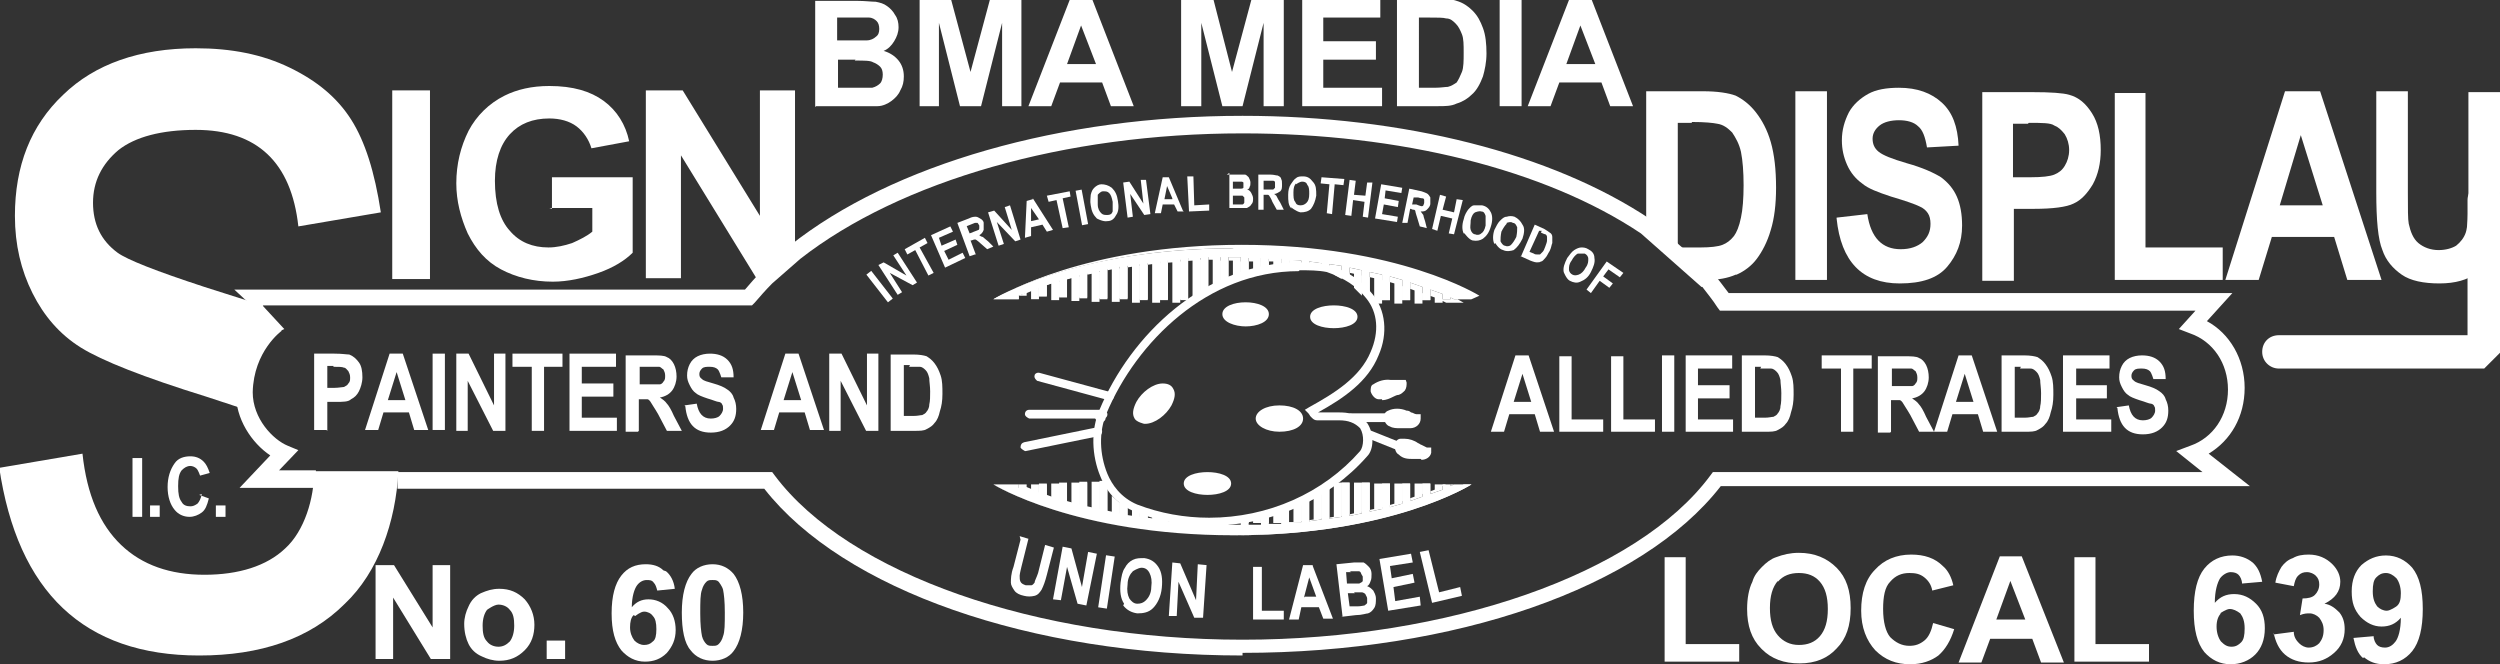 <?xml version="1.0" encoding="UTF-8"?>
<svg xmlns="http://www.w3.org/2000/svg" id="Layer_2" viewBox="0 0 28.49 7.57">
  <rect x="0" y="0" width="28.49" height="7.57" fill="#333333" stroke="none"/>
  <defs>
    <style>.cls-1{fill-rule:evenodd;}.cls-1,.cls-2{fill:#fff;stroke-width:0px;}</style>
  </defs>
  <g id="Layer_1-2">
    <g id="BMA_Bug">
      <path class="cls-1" d="M11.61,3.37v.04h-.29s.93-.58,2.74-.58,2.71.58,2.71.58h-.2l-.04-.02v.02s-.09,0-.09,0v-.06s-.14-.05-.14-.05v.12h-.09v-.15l-.14-.05v.2h-.09v-.23s-.14-.04-.14-.04v.27h-.09v-.29s-.14-.03-.14-.03v.23l-.09-.09v-.16s-.14-.03-.14-.03v.09s-.09-.05-.09-.05v-.06l-.14-.02v.03h-.09s0-.04,0-.04l-.14-.02v.04h-.09v-.05h-.14s0,.05,0,.05h-.09s0-.07,0-.07h-.14s0,.1,0,.1l-.09.02v-.13h-.14s0,.17,0,.17l-.09.03v-.21h-.14v.26s-.09.04-.09.04v-.3h-.14v.38l-.09.06v-.43h-.14v.48h-.09v-.46s-.14.01-.14.01v.45s-.09,0-.09,0v-.44s-.14.02-.14.02v.42s-.09,0-.09,0v-.41s-.14.02-.14.02v.38h-.09v-.37s-.14.03-.14.03v.34h-.09v-.32s-.14.03-.14.03v.28h-.09v-.26l-.14.04v.21h-.09v-.19l-.14.05v.13h-.09v-.1s-.14.06-.14.06Z"></path>
      <path class="cls-2" d="M16.77,3.41h-.2l-.04-.02v.02s-.09,0-.09,0v-.06s-.14-.05-.14-.05v.12s-.09,0-.09,0v-.15s-.14-.05-.14-.05v.2s-.09,0-.09,0v-.23s-.14-.04-.14-.04v.27s-.09,0-.09,0v-.29s-.14-.03-.14-.03v.23s-.09-.09-.09-.09v-.16s-.14-.03-.14-.03v.09s-.09-.05-.09-.05v-.06s-.14-.02-.14-.02v.03s-.09-.01-.09-.01v-.03s-.14-.02-.14-.02v.04s-.09,0-.09,0v-.05s-.14-.01-.14-.01v.06s-.09,0-.09,0v-.08s-.14,0-.14,0v.11s-.09.02-.09.02v-.13s-.14,0-.14,0v.17s-.09.03-.09.03v-.21s-.14,0-.14,0v.26s-.09.04-.09.04v-.31s-.14,0-.14,0v.38s-.09.06-.09.06v-.43s-.14.01-.14.01v.47s-.09,0-.09,0v-.46s-.14.01-.14.01v.45s-.09,0-.09,0v-.44s-.14.02-.14.02v.42s-.09,0-.09,0v-.41s-.14.02-.14.02v.38s-.09,0-.09,0v-.37s-.14.03-.14.03v.34s-.09,0-.09,0v-.32s-.14.03-.14.03v.28s-.09,0-.09,0v-.26s-.14.04-.14.04v.21s-.09,0-.09,0v-.19s-.14.05-.14.05v.13s-.09,0-.09,0v-.1s-.14.06-.14.06v.04s-.29,0-.29,0c0,0,.95-.58,2.74-.58s2.71.58,2.71.58h0ZM14.06,2.83c-1.79,0-2.73.58-2.74.58h.29s0-.04,0-.04l.14-.06v.1s.09,0,.09,0v-.13s.14-.05.14-.05v.19s.09,0,.09,0v-.21s.14-.04.14-.04v.26s.09,0,.09,0v-.28s.14-.03.14-.03v.32s.09,0,.09,0v-.34s.14-.03.14-.03v.37s.09,0,.09,0v-.38s.14-.02.14-.02v.41s.09,0,.09,0v-.42s.14-.02.14-.02v.44h.09v-.45s.14-.01.14-.01v.46s.09,0,.09,0v-.47s.14-.01.14-.01v.43s.09-.06.09-.06v-.38s.14,0,.14,0v.31s.09-.04.09-.04v-.26s.14,0,.14,0v.21s.09-.03.09-.03v-.17s.14,0,.14,0v.13s.09-.02.09-.02v-.11s.14,0,.14,0v.08s.09,0,.09,0v-.06s.14.01.14.01v.05s.09,0,.09,0v-.04s.14.02.14.02v.03s.09.01.09.01v-.03s.14.02.14.02v.06s.09.05.09.05v-.09s.14.03.14.03v.16s.09.09.09.09v-.23s.14.03.14.03v.29s.09,0,.09,0v-.27s.14.04.14.04v.23s.09,0,.09,0v-.2s.14.05.14.05v.15s.09,0,.09,0v-.12s.14.05.14.05v.06s.09,0,.09,0v-.02s.04.02.04.02h.2s-.95-.58-2.71-.58"></path>
      <path class="cls-1" d="M11.61,5.56v-.04h-.29s.93.58,2.74.58,2.71-.58,2.71-.58h-.2l-.04.02v-.02s-.09,0-.09,0v.06s-.14.05-.14.05v-.12h-.09v.15l-.14.05v-.2h-.09v.23s-.14.04-.14.04v-.27h-.09v.29s-.14.03-.14.03v-.33h-.09v.35s-.14.03-.14.03v-.38s-.09,0-.09,0v.39s-.14.02-.14.02v-.35l-.09.06v.3s-.14.02-.14.02v-.24l-.09.04v.21h-.14s0-.14,0-.14l-.09.03v.13h-.14s0-.09,0-.09l-.09.02v.08h-.14s0-.05,0-.05h-.09s0,.05,0,.05h-.14v-.03s-.09,0-.09,0v.02h-.14v-.02h-.09s0,.01,0,.01h-.14s0-.03,0-.03h-.09s0,.01,0,.01h-.14s0-.05,0-.05l-.09-.02v.05s-.14-.02-.14-.02v-.08s-.09-.03-.09-.03v.1s-.14-.02-.14-.02v-.15s-.09-.08-.09-.08v.21s-.14-.03-.14-.03v-.34h-.09v.32s-.14-.03-.14-.03v-.28h-.09v.26l-.14-.04v-.21h-.09v.19l-.14-.05v-.13h-.09v.1s-.14-.06-.14-.06Z"></path>
      <path class="cls-2" d="M14.06,6.1c-1.79,0-2.73-.58-2.74-.58h.29s0,.04,0,.04l.14.06v-.1s.09,0,.09,0v.13s.14.05.14.05v-.19s.09,0,.09,0v.21s.14.04.14.04v-.26s.09,0,.09,0v.28s.14.03.14.03v-.32s.09,0,.09,0v.34s.14.03.14.03v-.21l.09.08v.15s.14.02.14.02v-.1s.09.03.09.03v.08s.14.02.14.02v-.05s.09.02.09.02v.04s.14.01.14.01v-.03s.09.01.09.01v.02s.14,0,.14,0v-.02s.09,0,.09,0v.02s.14,0,.14,0v-.02s.09,0,.09,0v.03s.14,0,.14,0v-.04s.09-.01.09-.01v.05s.14,0,.14,0v-.08s.09-.02.09-.02v.1s.14,0,.14,0v-.13s.09-.03.09-.03v.16s.14-.01.14-.01v-.21s.09-.04.09-.04v.24s.14-.02.14-.02v-.3s.09-.06.09-.06v.35s.14-.02.14-.02v-.39s.09,0,.09,0v.38s.14-.03.14-.03v-.35s.09,0,.09,0v.33s.14-.03.14-.03v-.29s.09,0,.09,0v.27s.14-.04.14-.04v-.23s.09,0,.09,0v.2s.14-.05.14-.05v-.15s.09,0,.09,0v.12s.14-.05.14-.05v-.06s.09,0,.09,0v.02s.04-.02.04-.02h.2s-.93.58-2.71.58M11.61,5.52h-.29s.95.58,2.74.58,2.71-.58,2.71-.58h-.2s-.04.02-.04.02v-.02s-.09,0-.09,0v.06s-.14.05-.14.05v-.12s-.09,0-.09,0v.15s-.14.05-.14.05v-.2s-.09,0-.09,0v.23s-.14.04-.14.04v-.27s-.09,0-.09,0v.29s-.14.03-.14.03v-.33s-.09,0-.09,0v.35s-.14.03-.14.03v-.38s-.09,0-.09,0v.39s-.14.02-.14.02v-.35s-.09.06-.09.06v.3s-.14.02-.14.02v-.24s-.09.04-.09.04v.21s-.14.01-.14.01v-.16s-.09.03-.09.03v.13s-.14,0-.14,0v-.1s-.09.02-.09.02v.08s-.14,0-.14,0v-.05s-.09.01-.09.01v.04s-.14,0-.14,0v-.03s-.09,0-.09,0v.02s-.14,0-.14,0v-.02s-.09,0-.09,0v.02s-.14,0-.14,0v-.02s-.09-.01-.09-.01v.03s-.14-.01-.14-.01v-.04s-.09-.02-.09-.02v.05s-.14-.02-.14-.02v-.08s-.09-.03-.09-.03v.1s-.14-.02-.14-.02v-.15s-.09-.08-.09-.08v.21s-.14-.03-.14-.03v-.34s-.09,0-.09,0v.32s-.14-.03-.14-.03v-.28s-.09,0-.09,0v.26s-.14-.04-.14-.04v-.21s-.09,0-.09,0v.19s-.14-.05-.14-.05v-.13s-.09,0-.09,0v.1s-.14-.06-.14-.06v-.04Z"></path>
      <path class="cls-2" d="M14.16,7.47c-2.42,0-4.55-.75-5.45-1.9h-4.18v-.19h4.27l.03.04c.84,1.12,2.98,1.87,5.33,1.87s4.5-.75,5.33-1.87l.03-.04h5.58l-.3-.24.16-.06c.26-.09.43-.34.43-.64s-.17-.55-.43-.64l-.13-.05.19-.21h-5.42l-.03-.04c-.05-.08-.11-.15-.17-.23h-.01s-.69-.61-.69-.61c-1.09-.73-2.75-1.14-4.54-1.14-2.02,0-3.9.54-5.04,1.43l-.32.28c-.07.07-.14.15-.2.22l-.03.03H3l-.06.07-.27-.25h5.82c.06-.07.12-.14.19-.21l.32-.29c1.17-.93,3.1-1.48,5.16-1.48,1.83,0,3.53.43,4.65,1.18h0s.64.57.64.57h.03s.03.03.03.03c.07.08.13.16.19.24h5.74l-.29.32c.26.14.43.43.43.76s-.16.6-.41.75l.47.37h-6.03c-.9,1.16-3.03,1.9-5.45,1.9M3.59,5.56h-.86l.35-.37c-.21-.14-.4-.42-.39-.72,0-.56.39-.84.41-.85l.11.15s-.32.23-.33.7c0,.3.23.54.4.61l.12.05-.22.23h.42v.19Z"></path>
      <path class="cls-2" d="M28.31,4.2h-2.34c-.1,0-.19-.08-.19-.19s.08-.19.19-.19h2.15v-1.54c0-.1.08-.19.19-.19s.19.08.19.19v1.73l-.19.19Z"></path>
      <rect class="cls-2" x="20.46" y="1.04" width=".36" height="2.15"></rect>
      <path class="cls-2" d="M20.93,2.48l.35-.04c.04.27.17.4.38.4.11,0,.19-.03.25-.08.06-.06.09-.12.09-.21,0-.05-.01-.09-.03-.12-.02-.03-.05-.06-.1-.08-.04-.02-.15-.06-.32-.11-.15-.05-.26-.09-.33-.15-.07-.05-.13-.12-.17-.21-.04-.09-.06-.18-.06-.28,0-.12.03-.22.08-.32.05-.09.13-.16.22-.21.09-.05.21-.07.35-.07.21,0,.37.06.49.17.12.11.18.27.19.49l-.36.02c-.02-.12-.05-.2-.1-.24-.05-.05-.13-.07-.22-.07s-.17.02-.22.06c-.05.04-.08.09-.08.15s.02.11.07.15c.05.04.15.08.32.13.18.05.31.11.39.16.08.06.14.13.18.22.04.09.06.2.06.33,0,.19-.06.34-.17.47s-.29.19-.54.19c-.43,0-.67-.25-.72-.74"></path>
      <path class="cls-2" d="M23.12,1.4c.15,0,.25,0,.29.03.05.02.08.05.12.1.03.05.05.11.05.18s-.02.13-.05.18c-.03.05-.07.08-.12.1-.05.02-.14.03-.27.03h-.2v-.61h.17ZM22.95,3.19v-.81h.23c.21,0,.37-.02.45-.06.09-.04.16-.12.22-.22.06-.11.09-.24.09-.39,0-.17-.03-.31-.1-.42-.07-.11-.15-.18-.26-.21-.07-.02-.21-.03-.42-.03h-.57v2.15h.36Z"></path>
      <polygon class="cls-2" points="24.1 3.19 24.1 1.06 24.45 1.06 24.45 2.82 25.33 2.82 25.33 3.19 24.1 3.19"></polygon>
      <path class="cls-2" d="M25.98,2.34l.24-.8.25.8h-.49ZM26.42,1.04h-.38l-.68,2.15h.38l.15-.49h.71l.15.49h.39l-.7-2.15Z"></path>
      <path class="cls-2" d="M27.08,1.04h.36v1.16c0,.18,0,.3.01.35.02.09.05.17.11.22.06.05.14.08.23.08.08,0,.15-.02.2-.05.05-.04.09-.09.11-.15.02-.06.03-.2.03-.42v-1.18h.36v1.13c0,.29-.02.5-.05.62-.03.13-.1.23-.21.31-.11.08-.25.12-.43.12s-.33-.03-.43-.1c-.1-.07-.18-.16-.22-.28-.05-.12-.07-.34-.07-.66v-1.14Z"></path>
      <rect class="cls-2" x="4.47" y="1.03" width=".43" height="2.15"></rect>
      <path class="cls-2" d="M6.29,2.38v-.36h.92v.86c-.09.09-.22.17-.39.23s-.35.1-.52.1c-.22,0-.42-.05-.59-.14-.17-.09-.29-.23-.38-.41-.08-.18-.13-.37-.13-.57,0-.22.05-.42.14-.6.09-.17.23-.31.41-.4.14-.07.31-.11.51-.11.27,0,.47.06.62.17.15.11.25.27.29.46l-.43.08c-.03-.1-.09-.19-.17-.25-.08-.06-.19-.09-.31-.09-.19,0-.34.06-.45.18-.11.12-.17.3-.17.53,0,.26.06.45.17.57.11.13.26.19.44.19.09,0,.18-.02.27-.05.09-.04.17-.08.23-.13v-.27h-.49Z"></path>
      <path class="cls-2" d="M3.8,4.18c.06,0,.1,0,.12.01.02,0,.03.02.05.04.01.02.02.04.02.07s0,.05-.02.07c-.01.02-.03.03-.05.04-.02,0-.06.01-.11.01h-.08v-.25h.07ZM3.73,4.91v-.33h.09c.09,0,.15,0,.18-.03.04-.02.07-.05.09-.09.02-.04.04-.1.04-.16,0-.07-.01-.13-.04-.17-.03-.04-.06-.07-.11-.09-.03,0-.08-.01-.17-.01h-.23v.87h.14Z"></path>
      <path class="cls-2" d="M4.42,4.56l.1-.32.1.32h-.2ZM4.59,4.03h-.15l-.28.87h.15l.06-.2h.29l.06.2h.16l-.29-.87Z"></path>
      <rect class="cls-2" x="4.93" y="4.03" width=".14" height=".87"></rect>
      <polygon class="cls-2" points="5.2 4.91 5.2 4.03 5.34 4.03 5.63 4.62 5.63 4.03 5.76 4.03 5.76 4.91 5.62 4.91 5.33 4.34 5.33 4.91 5.2 4.91"></polygon>
      <polygon class="cls-2" points="6.06 4.91 6.06 4.18 5.84 4.18 5.84 4.03 6.41 4.03 6.41 4.18 6.2 4.18 6.2 4.91 6.06 4.91"></polygon>
      <polygon class="cls-2" points="6.49 4.91 6.49 4.03 7.02 4.03 7.02 4.18 6.63 4.18 6.63 4.37 6.99 4.37 6.99 4.52 6.63 4.52 6.63 4.76 7.03 4.76 7.03 4.91 6.49 4.91"></polygon>
      <path class="cls-2" d="M7.28,4.18h.11c.06,0,.1,0,.12,0,.02,0,.03.02.05.03.01.02.02.04.02.07s0,.05-.02.07c-.01.02-.03.03-.04.03-.02,0-.06,0-.12,0h-.11v-.22ZM7.28,4.91v-.36h.03s.06,0,.07,0c.01,0,.03.02.04.04.01.02.04.06.08.13l.1.19h.17l-.09-.17c-.03-.07-.06-.12-.08-.14-.02-.03-.05-.05-.08-.07.06-.01.11-.04.14-.08.03-.04.05-.1.05-.16,0-.05-.01-.1-.03-.14-.02-.04-.05-.07-.08-.08-.03-.02-.09-.02-.17-.02h-.3v.87h.14Z"></path>
      <path class="cls-2" d="M7.8,4.62l.14-.02c.02.11.07.17.16.17.04,0,.08-.01.1-.03.02-.02.04-.05.04-.08,0-.02,0-.04-.01-.05,0-.01-.02-.03-.04-.03-.02,0-.06-.02-.13-.04-.06-.02-.11-.04-.13-.06-.03-.02-.05-.05-.07-.09-.02-.04-.03-.07-.03-.11,0-.05.01-.09.03-.13s.05-.07.09-.09c.04-.02.09-.03.14-.03.08,0,.15.02.2.07.05.05.07.11.07.2h-.14s-.02-.07-.04-.09c-.02-.02-.05-.03-.09-.03s-.07,0-.09.02c-.02.02-.03.04-.03.06s0,.04.03.06c.02.02.06.03.13.05.07.02.12.04.16.07.03.02.06.05.07.09.02.04.03.08.03.13,0,.08-.02.14-.07.19-.05.05-.12.08-.22.08-.18,0-.27-.1-.29-.3"></path>
      <path class="cls-2" d="M8.93,4.56l.1-.32.1.32h-.2ZM9.1,4.03h-.15l-.28.87h.15l.06-.2h.29l.06.2h.16l-.29-.87Z"></path>
      <polygon class="cls-2" points="9.45 4.91 9.45 4.03 9.59 4.03 9.88 4.62 9.88 4.03 10.01 4.03 10.01 4.91 9.87 4.91 9.58 4.34 9.58 4.91 9.45 4.91"></polygon>
      <path class="cls-2" d="M10.36,4.18c.06,0,.1,0,.12,0,.03,0,.05.02.07.04.02.02.03.05.04.09,0,.04.01.09.01.15s0,.11-.01.15c0,.04-.02.07-.03.08-.01.02-.03.03-.05.04-.02,0-.05.01-.1.01h-.11v-.58h.07ZM10.15,4.91h.27c.06,0,.11,0,.14-.02.04-.02.07-.04.09-.07.03-.03.05-.08.06-.13.02-.06.03-.12.03-.2,0-.08,0-.15-.02-.21-.02-.06-.04-.1-.07-.14-.03-.04-.06-.06-.09-.08-.03-.01-.08-.02-.15-.02h-.26v.87Z"></path>
      <path class="cls-2" d="M17.25,4.58l.1-.32.1.32h-.2ZM17.42,4.05h-.15l-.28.87h.15l.06-.2h.29l.06.2h.16l-.29-.87Z"></path>
      <polygon class="cls-2" points="17.77 4.92 17.77 4.06 17.91 4.06 17.91 4.78 18.27 4.78 18.27 4.92 17.77 4.92"></polygon>
      <polygon class="cls-2" points="18.36 4.92 18.36 4.06 18.5 4.06 18.5 4.78 18.86 4.78 18.86 4.92 18.36 4.92"></polygon>
      <rect class="cls-2" x="18.94" y="4.05" width=".14" height=".87"></rect>
      <polygon class="cls-2" points="19.21 4.92 19.21 4.05 19.74 4.05 19.74 4.2 19.35 4.2 19.35 4.39 19.71 4.39 19.71 4.54 19.35 4.54 19.35 4.78 19.75 4.78 19.75 4.92 19.21 4.92"></polygon>
      <path class="cls-2" d="M20.06,4.2c.06,0,.1,0,.12,0,.03,0,.05.02.07.04.02.02.03.05.04.09,0,.04.01.09.01.15s0,.11-.01.15c0,.04-.02.07-.03.08-.01.02-.03.03-.05.04-.02,0-.05.01-.1.01h-.11v-.58h.07ZM19.85,4.92h.27c.06,0,.11,0,.14-.02.04-.02.07-.04.09-.07.03-.03.05-.08.06-.13.02-.06.03-.12.03-.2,0-.08,0-.15-.02-.21-.02-.06-.04-.1-.07-.14-.03-.04-.06-.06-.09-.08-.03-.01-.08-.02-.15-.02h-.26v.87Z"></path>
      <polygon class="cls-2" points="20.98 4.92 20.98 4.2 20.76 4.2 20.76 4.05 21.33 4.05 21.33 4.2 21.12 4.2 21.12 4.92 20.98 4.92"></polygon>
      <path class="cls-2" d="M21.55,4.2h.11c.06,0,.1,0,.12,0,.02,0,.03.02.05.03.01.02.02.04.02.07s0,.05-.02.07c-.01.02-.03.03-.04.03-.02,0-.06,0-.12,0h-.11v-.22ZM21.55,4.92v-.36h.03s.06,0,.07,0c.01,0,.03.02.04.04.01.02.04.06.08.13l.1.19h.17l-.09-.17c-.03-.07-.06-.12-.08-.14-.02-.03-.05-.05-.08-.07.06-.01.11-.04.14-.08.03-.04.05-.1.05-.16,0-.05-.01-.1-.03-.14-.02-.04-.05-.07-.08-.08-.03-.02-.09-.02-.17-.02h-.3v.87h.14Z"></path>
      <path class="cls-2" d="M22.29,4.58l.1-.32.1.32h-.2ZM22.47,4.05h-.15l-.28.87h.15l.06-.2h.29l.06.2h.16l-.29-.87Z"></path>
      <path class="cls-2" d="M23.02,4.2c.06,0,.1,0,.12,0,.03,0,.05.02.07.04.02.02.03.05.04.09,0,.04.01.09.01.15s0,.11-.01.15c0,.04-.02.07-.03.08-.01.02-.03.03-.05.04-.02,0-.05.01-.1.01h-.11v-.58h.07ZM22.81,4.92h.27c.06,0,.11,0,.14-.02.04-.02.07-.04.09-.07.03-.03.05-.08.06-.13.02-.06.03-.12.03-.2,0-.08,0-.15-.02-.21-.02-.06-.04-.1-.07-.14-.03-.04-.06-.06-.09-.08-.03-.01-.08-.02-.15-.02h-.26v.87Z"></path>
      <polygon class="cls-2" points="23.51 4.92 23.51 4.05 24.04 4.05 24.04 4.2 23.66 4.2 23.66 4.39 24.01 4.39 24.01 4.54 23.66 4.54 23.66 4.78 24.06 4.78 24.06 4.92 23.51 4.92"></polygon>
      <path class="cls-2" d="M24.12,4.64l.14-.02c.02.11.07.17.16.17.04,0,.08-.01.1-.03.02-.02.04-.05.04-.08,0-.02,0-.04-.01-.05,0-.01-.02-.03-.04-.03-.02,0-.06-.02-.13-.04-.06-.02-.11-.04-.13-.06-.03-.02-.05-.05-.07-.09-.02-.04-.03-.07-.03-.11,0-.05.01-.09.03-.13.02-.04.05-.07.09-.09.04-.02.09-.03.14-.03.08,0,.15.02.2.07.05.05.07.11.07.2h-.14s-.02-.07-.04-.09c-.02-.02-.05-.03-.09-.03s-.07,0-.09.02c-.02.02-.03.04-.03.06s0,.04.03.06c.02.02.06.03.13.05.07.02.12.04.16.07.03.02.06.05.07.09.02.04.03.08.03.13,0,.08-.02.14-.07.19-.05.05-.12.08-.22.08-.18,0-.27-.1-.29-.3"></path>
      <path class="cls-2" d="M13.78,5.99c-.3,0-.58-.05-.85-.16-.17-.07-.31-.2-.39-.4-.1-.24-.11-.53-.01-.76.35-.84,1.19-1.68,2.28-1.68.11,0,.22,0,.33.03.22.07.38.18.5.33.15.18.18.45.07.7-.12.3-.4.49-.69.65,0,0,0,0,0,0,.04,0,.08,0,.12,0,.04,0,.08,0,.12,0,.09,0,.21.01.32.12.08.12.08.3,0,.38-.44.5-1.09.79-1.79.79M14.8,3.09c-1.04,0-1.85.81-2.19,1.62-.09.21-.08.47.01.69.05.12.15.27.34.35.26.1.54.15.82.15.67,0,1.3-.28,1.72-.76.04-.05.05-.18,0-.26-.06-.06-.13-.09-.24-.09-.04,0-.08,0-.12,0-.04,0-.09,0-.13,0s-.06-.03-.08-.05c0,0-.01-.02-.02-.03l-.04-.04.05-.03c.29-.16.58-.34.7-.63.1-.23.08-.45-.05-.61-.11-.14-.25-.23-.45-.3-.1-.02-.2-.02-.31-.02"></path>
      <path class="cls-2" d="M13.98,3.58c0-.05.1-.09.22-.09s.22.04.22.09-.1.09-.22.09-.22-.04-.22-.09"></path>
      <path class="cls-2" d="M14.2,3.72c-.13,0-.27-.05-.27-.14,0-.18.53-.18.53,0,0,.09-.13.14-.27.14M14.2,3.53c-.11,0-.17.03-.17.05,0,.01.06.05.17.05s.17-.03.17-.05c0-.01-.06-.05-.17-.05"></path>
      <path class="cls-2" d="M14.98,3.6s.1-.09.22-.09.22.04.22.09-.1.09-.22.09-.22-.04-.22-.09"></path>
      <path class="cls-2" d="M15.2,3.74c-.13,0-.27-.04-.27-.13s.14-.13.27-.13.27.04.27.13-.14.13-.27.13M15.2,3.56c-.11,0-.17.03-.17.04,0,0,.07.03.17.03s.17-.03.17-.04c0,0-.07-.03-.17-.03"></path>
      <path class="cls-2" d="M14.36,4.77c0-.06.1-.11.22-.11s.22.05.22.11-.1.11-.22.11-.22-.05-.22-.11"></path>
      <path class="cls-2" d="M14.58,4.92c-.15,0-.27-.07-.27-.15s.11-.15.27-.15.27.06.27.15-.11.15-.27.15M14.58,4.71c-.11,0-.17.04-.17.06s.06.06.17.06.17-.04.17-.06-.06-.06-.17-.06"></path>
      <path class="cls-2" d="M13.54,5.51s.1-.09.22-.09.22.04.22.09-.1.09-.22.09-.22-.04-.22-.09"></path>
      <path class="cls-2" d="M13.76,5.64c-.13,0-.27-.04-.27-.13s.14-.13.27-.13.27.04.27.13-.14.13-.27.13M13.76,5.47c-.11,0-.17.03-.17.04,0,0,.07.03.17.03s.17-.03.17-.04c0,0-.07-.03-.17-.03"></path>
      <path class="cls-2" d="M13.3,4.6c.06-.1.03-.18-.06-.17-.09,0-.2.09-.26.19-.06.1-.03.18.06.17.09,0,.2-.09.26-.19"></path>
      <path class="cls-2" d="M13.04,4.83s-.09-.02-.11-.06c-.03-.05-.02-.11.02-.19.06-.11.19-.21.3-.21h0c.06,0,.1.02.12.06.03.05.02.11-.02.19-.06.11-.19.21-.3.21h0ZM13.25,4.47c-.08,0-.18.08-.22.16-.02.04-.03.08-.02.09,0,0,.01.01.03.01v.05-.05c.08,0,.18-.08.22-.16.02-.04.03-.08.02-.09,0,0-.01-.01-.03-.01"></path>
      <path class="cls-2" d="M12.57,4.77h-.84s-.05-.02-.05-.05.02-.05.05-.05h.84s.05.02.05.05-.02.05-.05.05"></path>
      <path class="cls-2" d="M12.55,4.81h-.02s-.05-.02-.05-.05.02-.05.05-.05h.02s.05.02.05.05-.02.05-.05.05"></path>
      <path class="cls-2" d="M11.68,5.09c.29-.06.54-.11.83-.17"></path>
      <path class="cls-2" d="M11.68,5.14s-.04-.02-.05-.04c0-.03.01-.05.04-.06l.83-.17s.05.01.06.04c0,.03-.01.05-.04.06l-.83.17s0,0,0,0"></path>
      <path class="cls-2" d="M11.83,4.28c.28.08.53.15.81.22"></path>
      <path class="cls-2" d="M12.64,4.56s0,0-.01,0l-.81-.22s-.04-.03-.03-.06c0-.02.03-.04.06-.03l.81.22s.04.03.03.06c0,.02-.02.03-.05.03"></path>
      <path class="cls-2" d="M15.84,4.81h-.44s-.05-.02-.05-.05.02-.05.05-.05h.44s.05.02.05.05-.02.05-.05.05"></path>
      <path class="cls-2" d="M15.61,4.96c.17.07.33.13.5.2"></path>
      <path class="cls-2" d="M16.12,5.2s-.01,0-.02,0l-.5-.2s-.04-.04-.03-.06c0-.02.04-.04.06-.03l.5.2s.04.04.03.06c0,.02-.02.03-.04.03"></path>
      <path class="cls-2" d="M16.07,4.81c-.07,0-.14.04-.21,0-.04-.01-.06-.08-.02-.09.06-.02.12-.02.18,0,.05.01.08.04.13.04,0,.04-.04.06-.07.06"></path>
      <path class="cls-2" d="M15.93,4.88s-.06,0-.09-.02c-.04-.01-.07-.06-.07-.11,0-.03.02-.06.05-.07.06-.03.14-.03.21,0,.01,0,.03,0,.05.02.02,0,.04.02.06.02h.05v.05c0,.06-.05.11-.12.11-.02,0-.04,0-.06,0-.02,0-.05,0-.08,0M15.87,4.76s0,0,0,.01c.04.02.08.01.12,0,0,0,.02,0,.03,0,0,0-.01,0-.02,0-.05-.02-.09-.02-.13,0"></path>
      <path class="cls-2" d="M15.92,4.45c-.07.02-.13.07-.2.06-.04,0-.08-.06-.05-.08.05-.04.11-.05.17-.05.05,0,.09.01.13,0,0,.03-.02.07-.05.07"></path>
      <path class="cls-2" d="M15.75,4.55s-.02,0-.04,0c-.04,0-.08-.05-.09-.09,0-.03,0-.07.03-.08.06-.04.13-.06.2-.05.02,0,.03,0,.05,0,.02,0,.05,0,.07,0h.05s.01.03.01.03c0,.03,0,.06-.02.09-.02.02-.04.04-.07.05-.02,0-.04.01-.06.02-.04.02-.08.04-.13.04M15.71,4.45s0,0,.01,0c.01,0,.02,0,.02,0,.03,0,.06-.01.09-.03,0,0,.02,0,.02-.01,0,0,0,0-.01,0h-.01s-.09,0-.12.03"></path>
      <path class="cls-2" d="M16.17,5.18c-.07-.01-.14,0-.21-.04-.03-.02-.04-.09,0-.1.06-.01.12,0,.17.04.04.02.07.05.12.06,0,.03-.05.05-.08.04"></path>
      <path class="cls-2" d="M16.19,5.23s-.02,0-.03,0c-.02,0-.04,0-.06,0-.05,0-.11,0-.16-.05-.04-.02-.05-.08-.04-.12,0-.03.03-.06.06-.06.01,0,.03,0,.05,0,.05,0,.11.02.15.05.01,0,.03.02.04.02.02.01.04.02.06.03h.05s0,.06,0,.06c-.01.05-.06.08-.11.08M15.98,5.09s0,.01,0,.01c.03.03.07.03.11.03,0,0,.02,0,.03,0,0,0-.01,0-.02,0-.04-.03-.08-.04-.13-.03"></path>
      <polygon class="cls-2" points="4.28 7.51 4.28 6.44 4.49 6.44 4.93 7.15 4.93 6.44 5.13 6.44 5.13 7.51 4.91 7.51 4.48 6.81 4.48 7.51 4.28 7.51"></polygon>
      <path class="cls-2" d="M5.55,6.95s.08-.06.13-.06.1.02.13.06c.04.04.05.1.05.18s-.02.14-.05.18c-.04.04-.08.06-.13.06s-.1-.02-.13-.06c-.04-.04-.05-.1-.05-.18s.02-.14.05-.18M5.34,7.34c.03.06.08.11.15.14.06.03.13.05.2.05.12,0,.21-.04.29-.12.08-.08.11-.18.11-.29s-.04-.21-.11-.29c-.08-.08-.17-.12-.29-.12-.08,0-.14.02-.21.05-.06.03-.11.08-.14.15-.03.06-.05.13-.05.2,0,.09.02.17.05.23"></path>
      <rect class="cls-2" x="6.23" y="7.3" width=".21" height=".21"></rect>
      <path class="cls-2" d="M7.24,7.02s.06-.05.1-.05.08.02.1.05c.03.03.04.08.04.15s-.01.12-.04.14c-.03.03-.06.04-.1.04s-.08-.02-.11-.05c-.03-.04-.05-.09-.05-.15,0-.06.01-.11.04-.14M7.56,6.5c-.05-.05-.12-.07-.2-.07-.12,0-.21.04-.28.13-.07.09-.11.23-.11.43s.04.33.11.42c.07.08.16.13.27.13.1,0,.18-.03.25-.1.06-.07.1-.15.1-.26,0-.1-.03-.19-.09-.25-.06-.07-.14-.1-.22-.1-.08,0-.14.03-.19.09,0-.12.03-.21.06-.25.03-.04.07-.06.11-.06.03,0,.06,0,.08.03.02.02.03.05.04.09l.2-.02c-.01-.09-.05-.16-.1-.2"></path>
      <path class="cls-2" d="M8.19,6.63s.04.05.05.09c.01.05.02.13.02.26s0,.22-.02.27c-.01.04-.03.07-.05.09-.02.02-.04.02-.07.02s-.05,0-.07-.02c-.02-.02-.04-.05-.05-.09-.01-.05-.02-.13-.02-.26s0-.22.02-.27c.01-.04.03-.07.05-.09.02-.02.04-.02.07-.02s.05,0,.07.02M7.88,6.54c-.07.09-.11.24-.11.44s.03.35.1.43c.06.08.15.12.25.12s.19-.04.24-.11c.07-.09.11-.24.11-.44s-.04-.35-.11-.44c-.06-.07-.14-.11-.24-.11s-.19.04-.24.11"></path>
      <polygon class="cls-2" points="18.97 7.54 18.97 6.35 19.21 6.35 19.21 7.34 19.82 7.34 19.82 7.54 18.97 7.54"></polygon>
      <path class="cls-2" d="M20.26,6.63c.06-.07.14-.1.24-.1s.18.03.24.1c.06.07.09.17.09.31s-.03.24-.09.31c-.06.07-.14.1-.24.1s-.18-.04-.24-.11-.09-.17-.09-.31.03-.24.09-.31M20.08,7.4c.11.11.25.16.43.16s.32-.06.42-.17c.11-.11.16-.26.16-.46s-.05-.35-.16-.46c-.11-.11-.25-.17-.43-.17-.1,0-.18.02-.26.05-.06.02-.11.06-.16.11-.05.05-.09.1-.11.17-.04.08-.06.19-.06.31,0,.19.05.34.16.45"></path>
      <path class="cls-2" d="M22.03,7.1l.24.07c-.04.13-.1.23-.18.3-.08.06-.19.1-.32.1-.16,0-.29-.05-.4-.16-.1-.11-.16-.26-.16-.45,0-.2.05-.36.16-.47.1-.11.24-.17.41-.17.15,0,.27.04.36.13.06.05.1.13.12.22l-.24.06c-.01-.06-.04-.11-.09-.15-.05-.04-.1-.05-.17-.05-.09,0-.16.03-.22.1-.06.06-.08.17-.08.31,0,.15.03.26.08.32.06.06.13.1.22.1.07,0,.12-.02.17-.06.05-.04.08-.11.1-.2"></path>
      <path class="cls-2" d="M22.75,7.06l.16-.44.17.44h-.33ZM23.05,6.34h-.26l-.47,1.21h.26l.1-.27h.48l.1.27h.26l-.48-1.21Z"></path>
      <polygon class="cls-2" points="23.64 7.54 23.64 6.35 23.88 6.35 23.88 7.34 24.49 7.34 24.49 7.54 23.64 7.54"></polygon>
      <path class="cls-2" d="M25.3,6.99s.07-.05.11-.05.08.02.12.05c.03.04.05.09.05.17s-.01.13-.04.16c-.03.03-.06.05-.11.05s-.08-.02-.12-.06c-.03-.04-.05-.1-.05-.17,0-.07.02-.12.05-.15M25.67,6.41c-.06-.05-.14-.08-.23-.08-.13,0-.24.05-.32.15-.08.1-.12.26-.12.48s.04.37.12.47c.08.09.18.14.3.14.11,0,.21-.04.28-.11.07-.07.11-.17.11-.3,0-.12-.03-.21-.1-.28-.07-.07-.15-.11-.25-.11-.09,0-.16.03-.22.1,0-.14.03-.23.06-.28.03-.04.08-.07.12-.07.04,0,.07.01.09.03.02.02.04.06.04.1l.23-.02c-.02-.1-.05-.17-.12-.23"></path>
      <path class="cls-2" d="M25.91,7.23l.23-.03c0,.06.03.1.06.13.03.03.07.05.11.05.05,0,.09-.02.12-.05.03-.04.05-.08.05-.15,0-.06-.02-.1-.05-.14-.03-.03-.07-.05-.11-.05-.03,0-.06,0-.11.02l.03-.19c.06,0,.11-.01.14-.04.03-.03.05-.07.05-.12,0-.04-.01-.07-.04-.1-.02-.02-.06-.04-.1-.04s-.07.01-.1.04c-.03.03-.04.07-.05.12l-.21-.04c.01-.07.04-.13.07-.18.03-.04.07-.08.13-.1.05-.03.11-.04.18-.04.11,0,.2.04.27.11.06.06.09.13.09.2,0,.11-.06.19-.18.25.07.01.12.05.17.1.04.05.06.11.06.19,0,.11-.04.2-.12.27-.08.07-.17.11-.29.11-.11,0-.2-.03-.27-.09-.07-.06-.11-.15-.13-.25"></path>
      <path class="cls-2" d="M27.31,6.91s-.07.05-.11.05-.08-.02-.11-.05c-.03-.04-.05-.09-.05-.17s.01-.13.04-.16c.03-.03.06-.05.11-.05.04,0,.08.02.12.06.03.04.05.1.05.17,0,.07-.01.12-.05.15M26.94,7.49c.06.05.13.08.23.08.13,0,.24-.05.32-.15s.12-.26.12-.48-.04-.37-.12-.47c-.08-.09-.18-.14-.3-.14-.11,0-.2.04-.28.11-.07.07-.11.17-.11.3s.03.21.1.29c.07.07.15.11.24.11.09,0,.16-.03.22-.1,0,.14-.03.23-.06.27-.03.04-.07.07-.12.07-.04,0-.07-.01-.09-.03-.02-.02-.04-.06-.04-.1l-.23.02c.02.1.05.18.11.23"></path>
      <rect class="cls-2" x="1.51" y="5.22" width=".11" height=".67"></rect>
      <rect class="cls-2" x="1.71" y="5.76" width=".11" height=".13"></rect>
      <path class="cls-2" d="M2.27,5.64l.11.04c-.02.08-.04.13-.08.16s-.09.05-.14.05c-.07,0-.13-.03-.17-.08-.05-.06-.08-.15-.08-.26,0-.11.03-.2.08-.27.04-.06.11-.08.18-.08.06,0,.11.02.15.06.03.03.05.07.07.13l-.11.03s-.02-.06-.04-.08-.05-.03-.07-.03c-.04,0-.07.02-.1.05-.03.04-.04.09-.04.18s.01.14.04.18c.02.04.06.05.1.05.03,0,.05-.01.08-.03.02-.02.04-.06.05-.11"></path>
      <rect class="cls-2" x="2.46" y="5.76" width=".11" height=".13"></rect>
      <path class="cls-2" d="M9.69.2c.11,0,.18,0,.21,0,.04,0,.07.02.09.04.02.02.03.05.03.09s-.01.07-.04.09c-.02.02-.06.04-.1.04-.02,0-.08,0-.18,0h-.16V.2h.14ZM9.3,1.21h.41c.16,0,.25,0,.29,0,.06,0,.12-.03.16-.06.04-.03.08-.07.1-.12.03-.05.04-.1.04-.16,0-.07-.02-.13-.06-.18-.04-.05-.1-.09-.17-.11.05-.02.09-.06.12-.11s.05-.1.05-.16c0-.05-.01-.1-.04-.14-.02-.04-.06-.08-.09-.1-.04-.03-.08-.04-.13-.05-.05,0-.12-.01-.21-.01h-.48v1.21ZM9.74.69c.11,0,.18,0,.21.02.03.01.06.03.08.05.02.02.03.05.03.09,0,.04-.01.08-.03.1s-.05.04-.09.05c-.02,0-.08,0-.17,0h-.22v-.32h.2Z"></path>
      <polygon class="cls-2" points="10.48 1.21 10.48 0 10.84 0 11.06 .82 11.28 0 11.64 0 11.64 1.21 11.42 1.21 11.42 .26 11.18 1.21 10.94 1.21 10.7 .26 10.7 1.21 10.48 1.21"></polygon>
      <path class="cls-2" d="M12.16.73l.16-.44.17.44h-.33ZM12.45,0h-.26l-.47,1.21h.26l.1-.27h.48l.1.27h.26L12.45,0Z"></path>
      <polygon class="cls-2" points="13.46 1.21 13.46 0 13.83 0 14.04 .82 14.26 0 14.63 0 14.63 1.21 14.4 1.21 14.4 .26 14.16 1.21 13.93 1.21 13.69 .26 13.69 1.21 13.46 1.21"></polygon>
      <polygon class="cls-2" points="14.84 1.21 14.84 0 15.73 0 15.73 .2 15.08 .2 15.08 .47 15.68 .47 15.68 .68 15.08 .68 15.08 1 15.75 1 15.75 1.21 14.84 1.21"></polygon>
      <path class="cls-2" d="M16.28.2c.1,0,.17,0,.2.01.05,0,.08.03.11.06.03.03.05.07.07.12.02.05.02.12.02.21s0,.17-.02.22c-.02.05-.04.09-.06.12-.03.02-.06.04-.1.05-.03,0-.08.01-.15.01h-.18V.2h.11ZM15.92,1.21h.46c.09,0,.16,0,.22-.03.07-.02.13-.06.17-.1.06-.05.1-.13.13-.21.02-.07.04-.16.04-.26,0-.11-.01-.21-.04-.29-.03-.08-.06-.14-.12-.2-.05-.05-.11-.09-.18-.11-.05-.02-.13-.02-.23-.02h-.45v1.21Z"></path>
      <rect class="cls-2" x="17.09" y="0" width=".25" height="1.21"></rect>
      <path class="cls-2" d="M17.85.73l.16-.44.17.44h-.33ZM18.14,0h-.26l-.47,1.21h.26l.1-.27h.48l.1.27h.26L18.14,0Z"></path>
      <rect class="cls-2" x="9.99" y="3.06" width=".07" height=".4" transform="translate(.11 6.85) rotate(-37.89)"></rect>
      <polygon class="cls-2" points="10.23 3.36 10.01 3.02 10.07 2.99 10.33 3.14 10.18 2.91 10.23 2.88 10.45 3.22 10.4 3.25 10.14 3.11 10.28 3.33 10.23 3.36"></polygon>
      <polygon class="cls-2" points="10.58 3.14 10.43 2.85 10.34 2.9 10.31 2.84 10.54 2.71 10.57 2.77 10.48 2.82 10.64 3.11 10.58 3.14"></polygon>
      <polygon class="cls-2" points="10.77 3.05 10.61 2.68 10.83 2.58 10.86 2.64 10.7 2.71 10.73 2.8 10.89 2.73 10.91 2.79 10.76 2.86 10.81 2.96 10.97 2.88 11 2.94 10.77 3.05"></polygon>
      <path class="cls-2" d="M11.01,2.58l.05-.02s.05-.02.05-.02c0,0,.02,0,.03,0,0,0,.01.01.02.03,0,.01,0,.02,0,.03,0,0,0,.02-.01.02,0,0-.02.01-.05.02l-.05.02-.04-.1ZM11.12,2.9l-.06-.16h.01s.03-.01.03-.01.02,0,.02,0c0,0,.03.02.05.04l.08.07.07-.03-.06-.06s-.05-.04-.06-.05c-.01,0-.03-.01-.04-.02.02-.01.04-.03.05-.06,0-.02,0-.05,0-.08,0-.02-.02-.04-.04-.05-.02-.01-.03-.02-.05-.02s-.04,0-.08.02l-.13.05.14.38.06-.02Z"></path>
      <polygon class="cls-2" points="11.38 2.8 11.26 2.42 11.33 2.4 11.53 2.62 11.45 2.36 11.51 2.34 11.63 2.73 11.57 2.75 11.36 2.53 11.44 2.78 11.38 2.8"></polygon>
      <path class="cls-2" d="M11.75,2.53v-.16s.09.13.09.13l-.09.02ZM11.77,2.27l-.07.02-.02.42.07-.02v-.1s.13-.03.13-.03l.05.08.07-.02-.23-.36Z"></path>
      <polygon class="cls-2" points="12.11 2.6 12.04 2.28 11.95 2.3 11.93 2.23 12.19 2.18 12.2 2.24 12.11 2.26 12.18 2.59 12.11 2.6"></polygon>
      <rect class="cls-2" x="12.29" y="2.16" width=".07" height=".4" transform="translate(-.22 2.32) rotate(-10.64)"></rect>
      <path class="cls-2" d="M12.51,2.22s.03-.04.06-.04c.03,0,.05,0,.07.02.02.02.03.05.04.1,0,.05,0,.08,0,.11-.01.03-.03.04-.06.04-.03,0-.05,0-.07-.02-.02-.02-.04-.05-.04-.1,0-.05,0-.08,0-.11M12.5,2.49s.07.04.12.03c.05,0,.08-.03.1-.07.03-.04.03-.1.02-.16-.01-.07-.03-.11-.07-.15-.04-.03-.08-.04-.12-.04-.03,0-.06.02-.08.04-.02.02-.03.04-.04.08,0,.03-.01.07,0,.12.01.07.03.11.07.15"></path>
      <polygon class="cls-2" points="12.85 2.48 12.8 2.08 12.87 2.07 13.03 2.32 13 2.05 13.06 2.05 13.11 2.44 13.04 2.45 12.88 2.21 12.91 2.47 12.85 2.48"></polygon>
      <path class="cls-2" d="M13.49,2.41h-.07s-.04-.08-.04-.08h-.13s-.02.1-.02.1h-.07s.09-.41.09-.41h.07s.16.38.16.38ZM13.36,2.26l-.06-.14-.03.15h.09Z"></path>
      <polygon class="cls-2" points="13.55 2.41 13.53 2.01 13.6 2.01 13.61 2.34 13.78 2.33 13.78 2.4 13.55 2.41"></polygon>
      <path class="cls-2" d="M13.98,1.99h.13s.06,0,.08,0c.01,0,.03.02.04.03.01.02.02.04.02.06,0,.02,0,.04-.01.05,0,.02-.02.03-.03.03.02,0,.04.02.05.04.01.02.02.04.02.06,0,.03,0,.05-.02.07-.01.02-.03.03-.05.04-.01,0-.04,0-.09,0h-.11s0-.4,0-.4ZM14.05,2.06v.09s.04,0,.04,0c.03,0,.04,0,.05,0,.01,0,.02,0,.03-.01,0,0,0-.02,0-.03,0-.01,0-.02,0-.03,0,0-.01-.01-.02-.01,0,0-.03,0-.06,0h-.04ZM14.05,2.22v.11s.06,0,.06,0c.03,0,.04,0,.05,0,0,0,.01,0,.02-.02,0,0,0-.02,0-.03,0-.01,0-.02,0-.03,0,0-.01-.01-.02-.02,0,0-.03,0-.06,0h-.05Z"></path>
      <path class="cls-2" d="M14.41,2.06h.05s.05,0,.05,0c0,0,.02,0,.02.02,0,0,0,.02,0,.03,0,.01,0,.02,0,.03,0,0-.01.01-.02.02,0,0-.03,0-.06,0h-.05s0-.1,0-.1ZM14.4,2.39v-.17s.02,0,.02,0c.02,0,.03,0,.03,0,0,0,.01,0,.02.02,0,0,.02.03.03.06l.05.09h.08s-.04-.08-.04-.08c-.02-.03-.03-.05-.04-.07,0-.01-.02-.02-.03-.03.03,0,.05-.02.07-.03.02-.02.02-.04.02-.08,0-.02,0-.05-.01-.06,0-.02-.02-.03-.04-.04-.02,0-.04-.01-.08-.01h-.14s0,.4,0,.4h.07Z"></path>
      <path class="cls-2" d="M14.77,2.1s.04-.03.07-.03c.03,0,.05.01.06.04.02.02.02.06.02.1,0,.05-.01.08-.03.1-.02.02-.04.03-.07.03-.03,0-.05-.01-.06-.04-.02-.02-.02-.06-.02-.11,0-.05.01-.08.03-.1M14.71,2.36s.06.05.11.06c.05,0,.09-.01.12-.04.03-.04.05-.09.06-.15,0-.07,0-.12-.04-.16-.03-.04-.06-.06-.11-.06-.03,0-.06,0-.08.02-.02.01-.04.04-.06.07-.02.03-.03.07-.03.12,0,.07,0,.12.04.16"></path>
      <polygon class="cls-2" points="15.12 2.43 15.15 2.1 15.05 2.09 15.06 2.02 15.32 2.04 15.31 2.11 15.21 2.1 15.18 2.44 15.12 2.43"></polygon>
      <polygon class="cls-2" points="15.33 2.45 15.38 2.05 15.45 2.06 15.43 2.22 15.56 2.23 15.58 2.08 15.64 2.08 15.59 2.48 15.53 2.47 15.55 2.3 15.42 2.28 15.4 2.46 15.33 2.45"></polygon>
      <polygon class="cls-2" points="15.67 2.49 15.74 2.1 15.98 2.14 15.97 2.2 15.79 2.17 15.78 2.26 15.94 2.29 15.93 2.36 15.77 2.33 15.75 2.44 15.93 2.47 15.92 2.53 15.67 2.49"></polygon>
      <path class="cls-2" d="M15.98,2.54l.08-.39.14.03s.06.02.07.03c.01.01.02.02.03.04,0,.02,0,.04,0,.07,0,.03-.02.05-.04.07-.02.02-.04.02-.07.02.01.01.02.03.03.04,0,.01.01.04.02.07l.02.08-.08-.02-.03-.1s-.02-.06-.02-.07c0,0,0-.02-.02-.02,0,0-.02,0-.03-.01h-.01s-.03.16-.03.16h-.07ZM16.09,2.33h.05s.05.02.06.02c0,0,.02,0,.02-.01,0,0,.01-.02.01-.03,0-.01,0-.02,0-.03,0,0,0-.02-.02-.02,0,0-.02,0-.05-.01h-.05s-.02.09-.02.09Z"></path>
      <polygon class="cls-2" points="16.32 2.61 16.41 2.22 16.48 2.24 16.44 2.39 16.57 2.42 16.6 2.27 16.67 2.28 16.57 2.67 16.51 2.66 16.55 2.49 16.42 2.46 16.38 2.63 16.32 2.61"></polygon>
      <path class="cls-2" d="M16.81,2.42s.05-.02.07-.01c.03,0,.04.02.05.05,0,.03,0,.06,0,.11-.01.05-.03.08-.05.09-.02.02-.05.02-.07.01-.02,0-.04-.02-.05-.05-.01-.03,0-.06,0-.11.01-.05.03-.08.05-.09M16.69,2.66s.05.07.09.08c.05.01.09,0,.12-.02.04-.03.07-.07.09-.14.02-.06.02-.12,0-.16-.02-.04-.05-.07-.1-.08-.03,0-.06,0-.09,0-.03,0-.05.03-.07.05-.02.03-.04.06-.05.11-.02.06-.02.12,0,.16"></path>
      <path class="cls-2" d="M17.17,2.54s.05-.02.07,0c.03,0,.04.03.05.05,0,.03,0,.06-.01.11-.02.04-.04.07-.06.09-.02.02-.05.02-.07.01-.02,0-.04-.03-.05-.05,0-.03,0-.06.01-.11.02-.04.04-.07.06-.09M17.04,2.77s.04.07.09.08c.04.02.09.01.12,0,.04-.03.07-.07.1-.13.02-.06.03-.12,0-.16-.02-.04-.05-.07-.09-.09-.03-.01-.06-.01-.09,0-.03,0-.05.02-.08.05-.02.02-.04.06-.06.1-.02.06-.02.12,0,.16"></path>
      <path class="cls-2" d="M17.56,2.65s.04.02.05.02c.01,0,.02.02.02.03,0,.01,0,.03,0,.04,0,.02-.01.04-.02.07-.01.03-.02.05-.03.06-.01.01-.02.02-.03.03,0,0-.02,0-.03,0-.01,0-.03,0-.04-.01l-.05-.02.11-.24h.03ZM17.33,2.92l.11.05s.05.02.07.02c.02,0,.04,0,.05-.01.02,0,.03-.02.05-.04.02-.02.03-.05.05-.08.02-.04.02-.07.03-.09,0-.03,0-.05,0-.07,0-.02-.01-.04-.03-.05-.01-.01-.03-.02-.06-.04l-.11-.05-.16.37Z"></path>
      <path class="cls-2" d="M17.99,2.89s.05,0,.07,0c.02.01.04.03.04.06,0,.03,0,.06-.03.1-.02.04-.05.07-.08.08-.03.01-.05.01-.07,0-.02-.01-.04-.03-.04-.06,0-.03,0-.06.03-.1.02-.04.05-.07.07-.08M17.82,3.1s.03.08.07.1c.04.02.08.03.12.01.05-.02.09-.05.12-.11.03-.06.05-.11.04-.16,0-.05-.03-.08-.07-.1-.03-.02-.06-.02-.08-.02s-.05.01-.08.03c-.03.02-.05.05-.08.09-.03.06-.05.11-.04.16"></path>
      <polygon class="cls-2" points="18.08 3.3 18.31 2.98 18.5 3.11 18.46 3.16 18.33 3.07 18.27 3.15 18.38 3.23 18.34 3.28 18.23 3.2 18.13 3.34 18.08 3.3"></polygon>
      <path class="cls-2" d="M11.62,6.11l.1.03-.08.32s-.02.08-.02.1c0,.03,0,.05.01.07.01.02.03.03.06.04.02,0,.04,0,.06,0,.02,0,.03-.02.04-.03,0-.02.02-.05.04-.11l.08-.32.1.03-.08.31c-.02.08-.04.13-.06.17-.02.03-.04.06-.08.07-.04.01-.08.01-.12,0-.05-.01-.09-.03-.11-.06-.02-.03-.04-.06-.04-.09,0-.04,0-.1.03-.18l.08-.31Z"></path>
      <polygon class="cls-2" points="12 6.83 12.11 6.23 12.21 6.25 12.33 6.69 12.4 6.29 12.5 6.31 12.38 6.9 12.28 6.88 12.16 6.46 12.09 6.84 12 6.83"></polygon>
      <rect class="cls-2" x="12.31" y="6.58" width=".6" height=".1" transform="translate(4.17 18.11) rotate(-81.41)"></rect>
      <path class="cls-2" d="M12.91,6.51s.06-.04.1-.04c.04,0,.07.02.09.06.02.04.03.09.02.16,0,.07-.03.12-.06.15-.03.03-.06.04-.1.04-.04,0-.07-.03-.09-.06-.02-.04-.03-.09-.02-.16,0-.07.03-.12.06-.15M12.8,6.9c.04.05.09.08.16.09.07,0,.13-.01.18-.06.05-.05.09-.13.1-.23.01-.1,0-.18-.04-.24-.04-.06-.09-.09-.16-.1-.05,0-.09,0-.13.02-.04.02-.07.05-.09.09-.03.04-.04.1-.05.17-.01.1,0,.18.04.24"></path>
      <polygon class="cls-2" points="13.32 7.02 13.36 6.41 13.45 6.42 13.63 6.84 13.65 6.43 13.75 6.44 13.71 7.04 13.61 7.04 13.43 6.63 13.41 7.02 13.32 7.02"></polygon>
      <polygon class="cls-2" points="14.28 7.06 14.28 6.46 14.38 6.46 14.38 6.96 14.63 6.96 14.63 7.06 14.28 7.06"></polygon>
      <path class="cls-2" d="M14.86,6.81l.06-.23.08.22h-.13ZM14.96,6.44h-.11s-.16.62-.16.62h.11s.03-.14.03-.14h.2s.05.13.05.13h.11s-.23-.6-.23-.6Z"></path>
      <path class="cls-2" d="M15.38,6.51c.05,0,.08,0,.1,0,.01,0,.02,0,.03.02,0,.01.01.02.02.04,0,.02,0,.04,0,.05,0,.01-.02.02-.04.03,0,0-.03,0-.07,0h-.07s-.01-.13-.01-.13h.06ZM15.28,7.03l.17-.02c.07,0,.12-.02.14-.02.03-.01.05-.03.07-.06.02-.03.02-.07.02-.11,0-.04-.02-.07-.03-.09-.02-.02-.04-.04-.07-.05.02-.01.03-.03.04-.06.01-.02.01-.05.01-.08,0-.03-.01-.06-.03-.08-.02-.02-.04-.04-.06-.05-.02,0-.06,0-.11,0l-.2.02.07.6ZM15.43,6.75s.07,0,.09,0c.01,0,.03.01.04.02,0,.01.02.03.02.05,0,.02,0,.04,0,.05,0,.01-.02.02-.03.03-.01,0-.04.01-.08.01h-.09s-.02-.15-.02-.15h.08Z"></path>
      <polygon class="cls-2" points="15.82 6.96 15.72 6.37 16.08 6.31 16.1 6.41 15.84 6.45 15.86 6.59 16.1 6.54 16.12 6.64 15.88 6.69 15.9 6.85 16.18 6.8 16.19 6.9 15.82 6.96"></polygon>
      <polygon class="cls-2" points="16.32 6.87 16.18 6.29 16.28 6.27 16.4 6.75 16.64 6.69 16.66 6.79 16.32 6.87"></polygon>
      <path class="cls-2" d="M19.28,1.4h-.16v1.42h.26c.11,0,.2-.01.25-.03.05-.02.09-.05.13-.1.03-.04.06-.11.08-.21.02-.09.03-.22.03-.37s-.01-.28-.03-.38c-.02-.09-.06-.16-.1-.22-.05-.05-.1-.09-.17-.1-.05-.01-.14-.02-.29-.02M19.78,3.13c-.09.04-.2.06-.33.06-.18-.21-.42-.41-.69-.59v-1.56h.65c.16,0,.29.02.37.05.08.04.16.1.23.19.07.09.13.2.17.34.04.14.06.31.06.52,0,.19-.02.35-.06.48-.04.14-.1.25-.16.33-.06.08-.14.14-.23.18"></path>
      <path class="cls-2" d="M7.36,3.17V1.03h.42l.88,1.43v-1.43h.4v1.86c-.12.09-.22.19-.32.28h-.12l-.86-1.4v1.4h-.4Z"></path>
      <path class="cls-2" d="M0,5.33l.94-.16c.05.47.2.81.44,1.04.24.23.56.34.95.34s.71-.1.92-.3c.22-.2.33-.57.33-.88h.96c-.03.58-.23,1.15-.61,1.51-.4.4-.96.59-1.66.59-1.31,0-2.07-.72-2.28-2.15"></path>
      <path class="cls-2" d="M2.83,4.68c-.14-.05-.3-.1-.48-.16-.71-.22-1.19-.41-1.43-.56-.24-.15-.42-.36-.55-.62-.13-.26-.2-.55-.2-.88,0-.57.18-1.03.55-1.38.36-.35.87-.53,1.51-.53.41,0,.76.07,1.07.22.31.15.54.34.7.59.16.25.27.6.34,1.06l-.94.16c-.08-.73-.47-1.1-1.17-1.1-.39,0-.69.08-.88.23-.19.16-.29.36-.29.6s.09.43.28.57c.11.08.44.21.99.39.25.08.47.15.66.21l.25.27c-.25.11-.43.2-.43.51,0,.07,0,.33.03.4"></path>
    </g>
  </g>
</svg>
